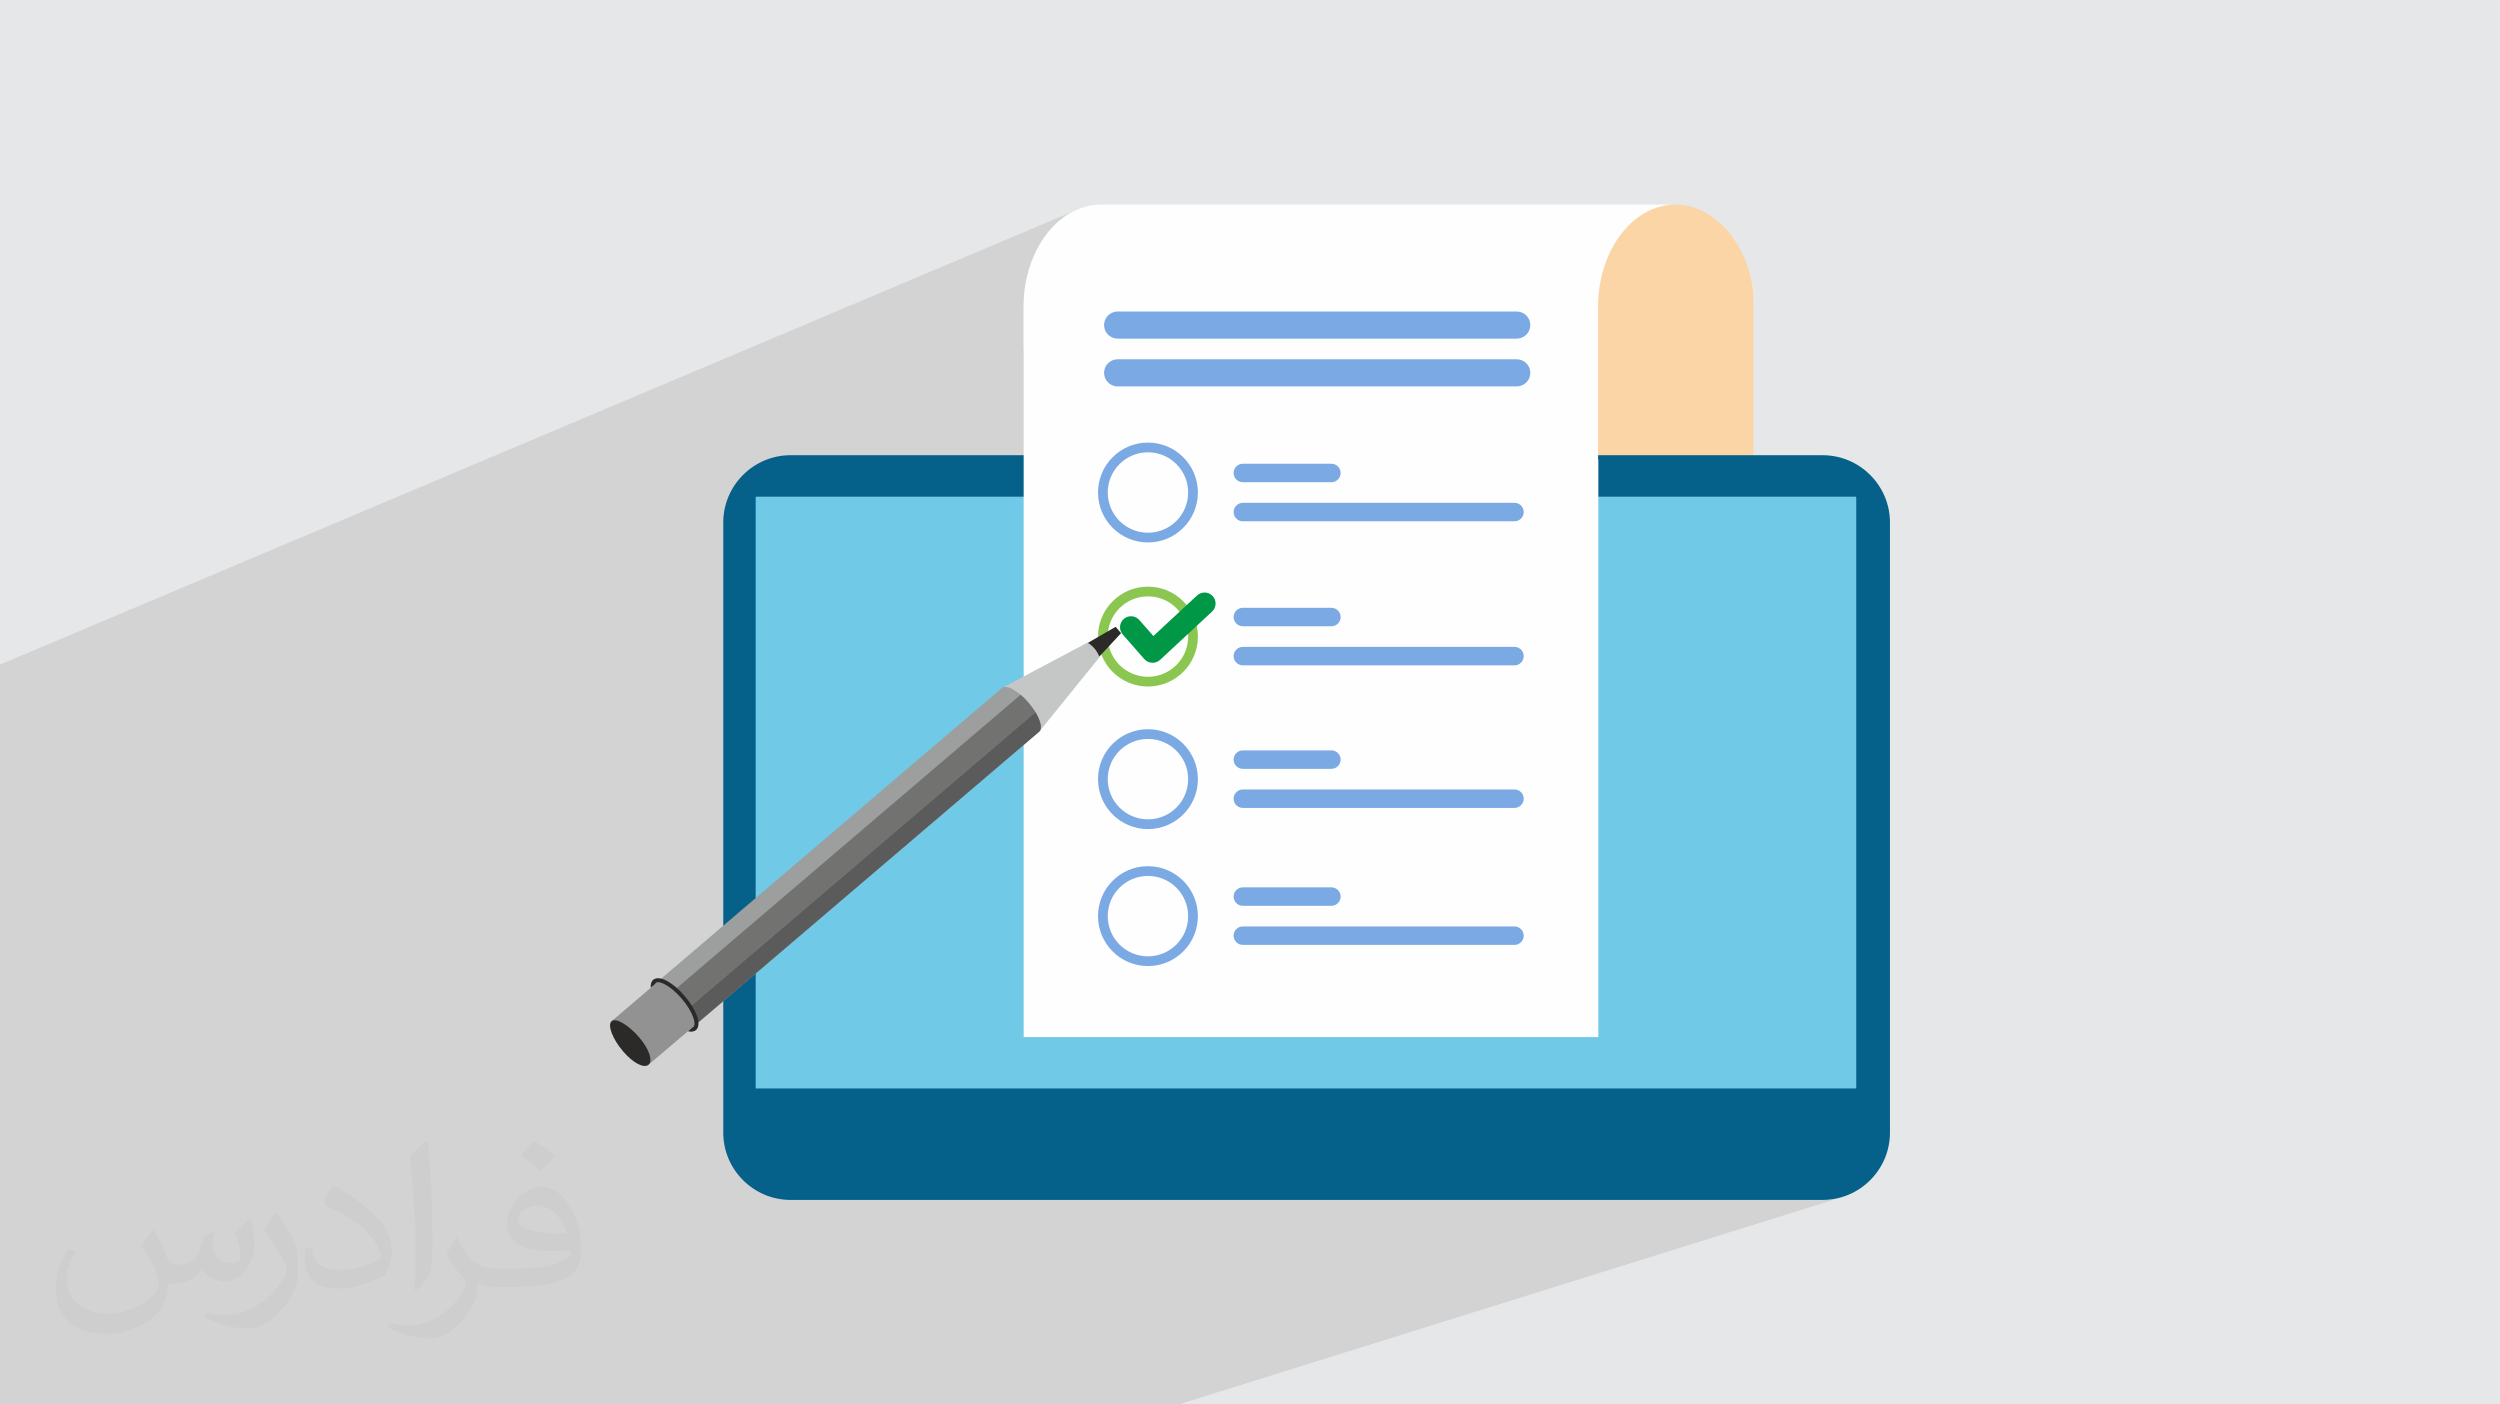 <?xml version="1.0" encoding="UTF-8"?>
<!DOCTYPE svg PUBLIC "-//W3C//DTD SVG 1.1//EN" "http://www.w3.org/Graphics/SVG/1.1/DTD/svg11.dtd">
<!-- Creator: CorelDRAW 2020 (64-Bit) -->
<svg xmlns="http://www.w3.org/2000/svg" xml:space="preserve" width="94.192mm" height="52.917mm" version="1.1" style="shape-rendering:geometricPrecision; text-rendering:geometricPrecision; image-rendering:optimizeQuality; fill-rule:evenodd; clip-rule:evenodd"
viewBox="0 0 9404.92 5283.66"
 xmlns:xlink="http://www.w3.org/1999/xlink"
 xmlns:xodm="http://www.corel.com/coreldraw/odm/2003">
 <defs>
  <style type="text/css">
   <![CDATA[
    .fil6 {fill:#FEFEFE}
    .fil12 {fill:#C5C6C6}
    .fil13 {fill:#9D9E9E}
    .fil14 {fill:#727271}
    .fil16 {fill:#5B5B5B}
    .fil11 {fill:#2B2A29}
    .fil3 {fill:#FCD5A6}
    .fil17 {fill:#919291}
    .fil10 {fill:#009846}
    .fil4 {fill:#05608A}
    .fil8 {fill:#7BA9E3}
    .fil0 {fill:#E6E7E8}
    .fil15 {fill:#F7D917}
    .fil18 {fill:#2B2A29;fill-rule:nonzero}
    .fil5 {fill:#70C9E6;fill-rule:nonzero}
    .fil7 {fill:#7BA9E3;fill-rule:nonzero}
    .fil9 {fill:#8BC651;fill-rule:nonzero}
    .fil2 {fill:#373435;fill-opacity:0.031}
    .fil1 {fill:#2B2A29;fill-opacity:0.102}
   ]]>
  </style>
 </defs>
 <g id="Layer_x0020_1">
  <polygon class="fil0" points="-0,0 9404.92,0 9404.92,5283.66 -0,5283.66 "/>
  <path class="fil1" d="M3281.43 5283.66l-1423.17 0 -1131.78 0 -64.31 0 -63.57 0 -119.56 0 -479.04 0 0 -34.74 0 -33.48 0 -43.16 0 -6.2 0 -15.43 0 -2.11 0 -13.37 0 -1.81 0 -2.18 0 -8.15 0 -13.87 0 -46.27 0 -13.74 0 -2.01 0 -5.49 0 -37.39 0 -1.84 0 -1.7 0 -62.11 0 -27.85 0 -27.07 0 -1.09 0 -25.97 0 -13.66 0 -20.91 0 -3.48 0 -3.89 0 -0.09 0 -3.33 0 -3.4 0 -1.27 0 -0.19 0 -0.09 0 -0.7 0 -3.25 0 -31.3 0 -25.95 0 -26.27 0 -1.64 0 -13.07 0 -8.34 0 -2.18 0 -0.98 0 -0.28 0 -5.02 0 -6.14 0 -0.53 0 -4.28 0 -1.94 0 -5.42 0 -4.29 0 -4.35 0 -6.43 0 -31.93 0 -8.65 0 -3.09 0 -6.56 0 -0.75 0 -0.77 0 -5.5 0 -0.96 0 -0.81 0 -6.27 0 -0.23 0 -1.16 0 -0.73 0 -1.22 0 -9.65 0 -30.19 0 -2 0 -9.1 0 -12.6 0 -47.49 0 -14.28 0 -3.56 0 -6.89 0 -56.76 0 -13.04 0 -23.82 0 -11.43 0 -56.67 0 -44.29 0 -17.73 0 -2.49 0 -0.29 0 -0.67 0 -7.5 0 -0.63 0 -6.94 0 -8.42 0 -2.1 0 -8.65 0 -7.99 0 -1.31 0 -24.5 0 -14.29 0 -2.43 0 -0.25 0 -11.72 0 -18.51 0 -2.28 0 -2.3 0 -3.47 0 -23.35 0 -7.75 0 -2.14 0 -2.65 0 -4.5 0 -10.5 0 -6.91 0 -13.01 0 -0.62 0 -16.24 0 -14.65 0 -5.73 0 -1.29 0 -1.18 0 -0.84 0 -0.42 0 -2.12 0 -4.6 0 -4.85 0 -6.2 0 -1.35 0 -3.25 0 -15.22 0 -39.68 0 -12.5 0 -19.47 0 -0.34 0 -3.34 0 -12.17 0 -97.28 0 -2.22 0 -25.23 0 -15.24 0 -5.87 0 -2.25 0 -11.9 0 -9.96 0 -3.7 0 -30.21 0 -11.06 0 -24.56 0 -7.97 0 -10.54 0 -7.59 0 -13.44 0 -50.81 0 -29.66 0 -0.45 0 -17.77 0 -44.12 0 -18.13 0 -11.94 0 -22.47 0 -12.96 0 -7.62 0 -66.87 0 -1.06 0 -15.15 0 -18.26 0 -192.39 0 -8.73 0 -3.64 0 -30.63 0 -0.22 0 -114.85 0 -12.48 0 -3.72 0 -145.21 0 -11.17 0 -0.12 0 -8.36 0 -21.02 0 -0.03 0 -0.7 0 -10.69 0 -0.14 0 -2.51 0 -10.27 0 -0.01 0 -0.14 0 -8.27 0 -0.04 0 -0.51 0 -6.35 0 -0.1 0 -1.25 0 -5.54 0 -0.12 0 -1.22 0 -21.75 0 -0.09 0 -0.68 0 -4.62 0 -0.02 0 -0.09 0 -3.77 0 -0.1 0 -0.67 0 -18.66 0 -0.12 0 -0.66 0 -3.1 0 -0.05 0 -0.22 0 -12.26 0 -0.04 0 -0.17 0 -10.8 0 -0.02 0 -0.08 0 -2.29 0 -0.05 0 -0.2 0 -2.13 0 -0.06 0 -0.26 0 -6.8 0 -0.03 0 -0.09 0 -7.89 0 -0.13 0 -0.42 0 -1.83 0 -0.03 0 -0.09 0 -5.5 0 -0.02 0 -0.09 0 -9.63 0 -0.13 0 -0.31 0 -2.8 0 -0.07 0 -0.16 0 -12.98 0 -0.09 0 -0.17 0 -6.46 0 -0.03 0 -0.05 0 -7.74 0 -0.19 0 -0.25 0 -0.43 0 -0.16 0 -0.21 0 -0.5 0 -0.13 0 -0.18 0 -0.57 0 -0.07 0 -0.09 0 -0.7 0 -0.02 0 -0.01 0 -3.68 0 -0.17 0 -0.15 0 -0.26 0 -0.29 0 -0.03 0 -0.03 0 -0.04 0 -1.86 0 -0.17 0 -0.16 0 -2.25 0 -0.03 0 -1.33 0 -0.01 0 -0.01 0 -0.29 0 -0.17 0 -0.86 0 -0.29 0 -0.13 0 -0.68 0 -0.12 0 -0.06 0 -0.79 0 -0.18 0 -0.22 0 -0.2 0 -0.07 0 -0.01 0 -0.12 0 -0.04 0 -0.12 0 -0.02 0 -0.08 0 -0.04 0 -0.09 3613.83 -1526.26 426.75 -180.25 0 0.11 28.2 -11.91 0 0.34 -33.62 14.2 -0.1 0.05 -0.37 0.2 -0.38 0.2 -0.31 0.17 39.76 -16.79 0 0.32 -42.62 17.99 -0.25 0.14 -1.44 0.8 -0.08 0.05 49.36 -20.85 0 0.2 -50.84 21.47 -1.3 0.74 -1.43 0.82 -1.42 0.83 -1.42 0.84 0 0.2 -1.1 0.46 -0.39 0.24 -0.59 0.36 -0.58 0.35 -0.59 0.36 -0.58 0.36 -0.58 0.37 -0.58 0.36 0 0.46 -2.19 0.92 -0.46 0.3 -0.95 0.61 -0.94 0.62 -0.95 0.62 -0.83 0.56 87.61 -36.99 0 0.19 -88.36 37.3 -0.29 0.2 -0.94 0.64 0 0.02 -0.08 0.03 -1.63 1.12 -1.68 1.17 -1.66 1.18 -0.37 0.27 103.29 -43.61 0 0.03 -103.4 43.65 -1.19 0.85 -1.65 1.21 -1.65 1.22 -1.65 1.24 -1.63 1.25 0 0.36 -1 0.42 -0.23 0.18 -0.78 0.61 -0.78 0.61 -0.78 0.61 -0.77 0.61 -0.77 0.62 -0.77 0.63 -0.66 0.54 134.29 -56.68 0 0.43 -135.36 57.12 -0.7 0.58 0 0.36 -0.9 0.38 -0.75 0.63 -1.2 1.01 -1.2 1.03 -1.19 1.03 -1.19 1.04 -1.18 1.04 -1.18 1.06 -1.18 1.06 0 0.03 -0.07 0.03 -1.59 1.45 0 0.18 -0.36 0.15 -0.02 0.02 -0.18 0.16 -0.19 0.17 -0.18 0.16 -0.18 0.17 -0.19 0.17 -0.18 0.16 -0.18 0.17 0 0.34 -0.64 0.27 -0.04 0.04 -0.16 0.15 -0.17 0.16 -0.16 0.16 -0.16 0.16 -0.17 0.15 -0.16 0.16 0 0.41 -0.77 0.32 -0.89 0.86 0 0.48 -0.89 0.37 -1.46 1.42 -1.83 1.82 -1.83 1.83 -1.81 1.85 -1.8 1.87 -1.79 1.88 -1.78 1.91 -1.77 1.92 0 0.08 -0.11 0.05 -1.22 1.34 -1.25 1.4 -1.25 1.4 -1.24 1.42 -1.23 1.42 -1.23 1.44 -1.23 1.44 -1.21 1.45 0 0.28 -0.35 0.15 -2 2.43 -2.09 2.6 -2.08 2.63 -2.06 2.65 -2.04 2.69 -2.02 2.71 -1.99 2.73 -1.98 2.76 0 0.25 -0.25 0.11 -0.32 0.45 -0.4 0.56 -0.39 0.56 -0.4 0.56 -0.39 0.56 -0.4 0.56 -0.39 0.56 -0.39 0.57 0 0.49 -0.46 0.19 -1.11 1.63 -1.22 1.82 -1.22 1.84 -1.21 1.85 -1.2 1.86 -1.19 1.87 -1.19 1.88 -1.17 1.89 0 0.13 -0.09 0.04 -0.6 0.97 -0.63 1.01 -0.61 1.02 -0.62 1.02 -0.61 1.03 -0.61 1.02 -0.61 1.03 -0.6 1.03 0 0.13 -0.11 0.04 -0.17 0.3 -0.2 0.34 -0.2 0.34 -0.19 0.34 -0.2 0.34 -0.2 0.34 -0.19 0.34 -0.2 0.34 0 0.61 -0.47 0.2 -0.69 1.22 -0.8 1.42 -0.79 1.43 -0.79 1.44 -0.79 1.44 -0.77 1.45 -0.78 1.45 -0.77 1.45 0 0.13 -0.09 0.04 -0.6 1.15 -0.63 1.19 -0.62 1.2 -0.61 1.2 -0.62 1.21 -0.61 1.21 -0.6 1.21 -0.61 1.21 0 0.35 -0.21 0.09 -1.45 2.95 0 0.28 -0.16 0.07 -0.16 0.33 -0.19 0.4 -0.19 0.4 -0.2 0.41 -0.19 0.4 -0.19 0.4 -0.19 0.41 -0.19 0.4 0 0.11 -0.06 0.03 -0.84 1.78 -0.84 1.83 -0.84 1.83 -0.83 1.83 -0.82 1.85 -0.81 1.85 -0.8 1.86 -0.8 1.86 0 0.23 -0.12 0.05 -0.83 1.97 -0.84 2.02 -0.84 2.03 -0.82 2.04 -0.81 2.04 -0.81 2.05 -0.79 2.06 -0.79 2.07 0 0.29 -0.13 0.06 -0.18 0.45 -0.19 0.52 -0.2 0.51 -0.19 0.52 -0.2 0.51 -0.19 0.52 -0.19 0.51 -0.19 0.52 0 0.86 -0.37 0.15 -1.01 2.81 -1.04 2.98 -1.03 2.99 -1.01 3 -0.99 3.02 -0.98 3.03 -0.95 3.04 -0.93 3.06 0 0.85 -0.3 0.12 -0.14 0.48 -0.18 0.61 -0.17 0.61 -0.18 0.61 -0.17 0.6 -0.17 0.61 -0.18 0.61 -0.17 0.61 0 0.12 -0.05 0.02 -0.2 0.7 -0.2 0.73 -0.21 0.72 -0.2 0.73 -0.21 0.72 -0.2 0.73 -0.2 0.72 -0.2 0.73 0 0.85 -0.25 0.1 -0.85 3.2 -0.86 3.3 -0.84 3.32 -0.81 3.33 -0.8 3.34 -0.76 3.36 -0.75 3.37 -0.72 3.38 0 1.48 -0.33 0.14 -0.15 0.71 -0.17 0.85 -0.17 0.85 -0.18 0.85 -0.16 0.85 -0.17 0.85 -0.17 0.86 -0.16 0.85 0 1.49 -0.3 0.13 -0.16 0.83 -0.18 0.96 -0.17 0.96 -0.18 0.96 -0.17 0.96 -0.17 0.97 -0.17 0.96 -0.17 0.97 0 0.61 -0.11 0.04 -0.19 1.18 -0.21 1.23 -0.2 1.22 -0.19 1.22 -0.2 1.23 -0.19 1.23 -0.18 1.23 -0.19 1.23 0 0.16 -0.02 0.01 -0.22 1.49 -0.21 1.5 -0.22 1.5 -0.2 1.5 -0.21 1.51 -0.2 1.51 -0.19 1.51 -0.19 1.51 0 2.92 -0.39 0.16 -0.16 1.39 -0.17 1.56 -0.17 1.56 -0.16 1.55 -0.16 1.57 -0.16 1.56 -0.15 1.56 -0.14 1.57 0 0.81 -0.07 0.03 -0.26 2.93 -0.24 2.97 -0.23 2.98 -0.2 2.98 -0.19 2.99 -0.18 2.99 -0.15 3 -0.14 3.01 0 9.34 -0.31 0.13 -0.04 1.43 -0.03 1.56 -0.03 1.56 -0.02 1.57 -0.02 1.56 -0.02 1.57 -0.01 1.57 0 1.57 0 159.96 333.71 -137.43 9.57 -2.99 10.24 -1.04 1002.46 0 897.85 -361.08 -16.52 6.73 -16.24 7.17 -15.89 7.59 -15.47 7.99 -14.99 8.39 -14.47 8.76 -13.87 9.12 -13.21 9.47 -11.71 9.17 244.8 -98.33 13.88 -5.17 14.14 -4.28 14.4 -3.37 14.63 -2.45 14.85 -1.48 15.05 -0.5 2.96 0.05 -368.55 147.89 -8.62 10.43 -8.04 11.21 -6.97 11.45 -5.84 11.68 -4.64 11.88 -3.38 12.08 -2.08 12.25 -0.71 12.42 0 589.86 1.01 0 0 126.23 1.25 0 -0.53 1.17 -1.63 0.63 -0.06 6.48 -0.04 19.95 1.11 13.34 3.28 14.85 5.33 16.08 7.31 17.01 9.19 17.67 10.98 18.03 11.29 16.15 272.91 0 374.78 -141.36 1.97 0 -374.8 141.36 758.41 0 0.61 0.06 0.58 0.19 0.52 0.28 0.46 0.38 0.38 0.46 0.28 0.52 0.19 0.58 0.06 0.62 0 2223.18 -1305.7 419.4 1179.49 0 25.78 -1.31 25.05 -3.85 24.2 -6.26 -2499.46 781.02 -36.35 0 -1114.71 0zm-3281.43 -2778.57l0 0.01 0 -0.01zm0 -4.8l0 -0.24 4053.46 -1711.98 -2.41 1.04 -2.4 1.06 -2.39 1.09 -2.38 1.12 19.91 -8.41 0 0.23 -23.22 9.81 -4040.58 1706.49 0 0.01 0 0.01 0 -0.01 0 -0.01 0 -0.09 0 -0.09 0 -0.01 0 -0.01z"/>
  <path class="fil2" d="M578.49 4627.69c17.95,27.21 29.6,53.36 40.96,82.43 8.45,16.91 12.93,48.09 52.57,48.09 11.61,0 28.28,-3.42 43.06,-11.61 16.63,-8.73 29.32,-21.94 35.94,-42l15.85 -53.36 38.57 -19.02 2.64 2.64c-5.27,20.09 -6.59,39.36 -6.59,54.43 0,44.63 38.57,61.56 69.22,61.56 17.95,0 34.09,-8.73 34.09,-25.11 0,-21.13 -8.98,-57.06 -20.62,-89.29 17.95,-17.95 35.94,-35.94 56.53,-50.47l3.17 1.6c8.98,38.04 14,75.56 14,100.66 0,24.57 -10.83,51.79 -19.81,69.49 -18.49,34.87 -51.25,62.62 -90.87,62.62 -30.1,0 -63.65,-15.07 -86.66,-43.06l-1.32 0c-21.66,26.96 -55.22,51.25 -108.86,51.25l-16.63 0c-2.64,35.41 -10.29,60.49 -21.94,82.95 -31.95,62.34 -126.81,106.47 -216.1,106.47 -124.17,0 -186.51,-71.59 -186.51,-166.96 0,-58.91 19.27,-113.6 48.88,-152.42l24.29 10.04c-18.49,35.41 -30.91,68.68 -30.91,101.45 0,89.29 72.66,131.83 156.4,131.83 77.68,0 173.83,-49.41 191.28,-106.72 -6.59,-62.62 -30.1,-91.93 -66.04,-148.99 10.83,-19.02 24.83,-38.04 42.28,-58.38l3.17 0 0 0 0 0 -0.02 -0.09zm1432.13 -336.04c26.15,16.39 51.79,35.66 76.87,57.85 -14,19.81 -31.45,37.79 -53.11,53.64 -25.11,-20.34 -50.19,-37.79 -75.84,-56.27 17.42,-19.55 34.62,-38.29 52.04,-55.22l0 0 0 0 0 0 0 0 0 0 0.03 0zm13.47 244.11c-42.28,0 -76.87,27.75 -76.87,48.34 0,44.13 84.53,57.85 185.72,57.31 -12.68,-51.79 -57.06,-105.68 -108.86,-105.68l0.01 0.03zm-94.86 236.19c54.96,0 103.04,-1.6 139.74,-10.83 40.96,-10.29 75.56,-30.91 75.56,-45.17 0,-3.7 0,-8.19 -1.32,-11.89 -22.98,2.11 -49.41,2.11 -72.38,2.11 -74.49,0 -131.55,-16.91 -154.02,-58.66 -5.55,-11.61 -9.51,-24.57 -9.51,-39.36 0,-40.43 17.42,-79.79 48.09,-107 25.61,-22.45 53.89,-36.44 82.67,-36.44 52.04,0 93.51,41.75 122.57,107.54 15.85,35.94 26.68,77.4 26.68,129.72 0,34.87 -9.51,64.19 -31.17,85.85 -40.43,39.11 -114.92,53.89 -229.04,53.89l-51.79 0 0 0 -13.47 0c-28.28,0 -48.62,-5.02 -64.72,-17.42l-2.64 0c0.79,6.59 1.32,12.93 1.32,19.02 0,25.61 -8.45,58.38 -25.61,84.53 -50.72,75.3 -105.68,108.04 -153.24,108.04 -48.09,0 -107,-18.49 -160.11,-42.54l9.51 -18.49c17.17,7.13 40.96,11.89 73.7,11.89 85.85,0 198.66,-82.43 212.66,-163 -3.17,-6.59 -8.98,-15.32 -17.17,-24.57 -25.11,-29.85 -40.96,-54.68 -55.75,-80.83 12.68,-25.11 24.29,-45.17 35.13,-63.4l4.49 -0.53c36.72,74.77 69.99,117.55 144.23,117.55l11.61 0 0 0 53.89 0 0 0 0 0 0 0 0 0 0 0 0.09 0.01zm-371.98 79c6.34,-34.34 6.87,-72.91 6.87,-108.86l0 -53.36c0,-99.6 -12.68,-244.36 -22.98,-338.68 17.95,-19.27 43.06,-42 62.87,-57.31l5.81 1.6c13.47,118.62 16.63,256 16.63,383.06 0,33.3 -1.32,65.79 -4.49,89.55 -1.85,30.1 -19.27,52.83 -56.53,87.7l-8.19 -3.7zm-382.8 -157.19c1.85,46.77 24.83,83.49 105.15,83.49 49.93,0 92.19,-12.93 138.96,-35.13 8.45,-3.7 12.93,-8.73 12.93,-12.93 0,-29.32 -22.45,-68.15 -60.23,-103.55 -36.72,-33.3 -85.34,-62.62 -130.76,-82.18 -15.6,-6.59 -20.62,-13.47 -20.62,-20.09 0,-13.47 17.95,-41.75 32.77,-62.09l5.02 -0.53c52.04,27.21 110.17,67.64 153.24,112.53 39.11,41.47 63.4,83.49 63.4,129.19 0,33.81 -10.29,65.51 -26.96,95.11 -57.06,28.79 -117.83,50.72 -178.06,50.72 -73.17,0 -123.1,-34.34 -123.1,-114.92 0,-8.73 0,-22.19 3.17,-39.64l25.11 0 0 0 0 0 0 0 0 0 0 0 -0.02 0zm-132.37 -132.9l45.45 73.45c16.63,27.21 32.23,56.81 32.23,103.55l0 59.7c0,48.34 -30.91,100.13 -80.83,151.38 -39.11,34.62 -73.7,49.41 -105.68,49.41 -47.55,0 -101.98,-14.79 -164.85,-41.75l7.13 -18.49c19.81,5.27 42.79,9.77 71.06,9.77 90.36,-0.53 182.8,-66.57 225.08,-147.15 5.02,-9.26 6.87,-17.95 6.87,-24.04 0,-9.26 -5.02,-19.55 -8.98,-28.79 -22.98,-43.31 -48.62,-82.95 -76.87,-119.68 14.79,-23.25 29.6,-45.7 45.7,-67.9l3.7 0.53 0 0 0 0 0 0 0 0 0 0 -0.02 0.01z"/>
  <g id="_1728917579152">
   <path class="fil3" d="M5900.56 1727.05c-1.5,9.35 -2.26,-38.37 -2.26,28.23 0,66.6 96.04,209.84 225.09,234.93l736.22 0 -263.16 -234.93c0,-9.55 -0.69,-18.97 -1.97,-28.23l1.97 0 0 -591.56c0,-186.01 -130.87,-365.88 -292.27,-365.88 -161.47,0 -405.88,108.07 -405.88,241.35l0 589.86 1.01 0 0 126.23 1.25 0z"/>
   <path class="fil4" d="M2973.97 1712.47l3882.95 0c139.18,0 253.05,113.86 253.05,253.07l0 2295.47c0,139.19 -113.87,253.06 -253.05,253.06l-3882.95 0c-139.2,0 -253.09,-113.87 -253.09,-253.06l0 -2295.47c0,-139.21 113.89,-253.07 253.09,-253.07z"/>
   <path class="fil5" d="M2845.87 1868.4l4134.18 0c1.67,0 3.08,1.4 3.08,3.09l0 2223.18 -4140.34 0 0 -2223.18c0,-1.69 1.39,-3.09 3.09,-3.09z"/>
   <path class="fil6" d="M3851.13 1140.9l0.31 0 0 -9.34c0.34,-8.02 0.88,-15.97 1.59,-23.84l0.07 0 0 -0.81c0.38,-4.17 0.81,-8.33 1.29,-12.46l0.37 0 0 -2.92c0.5,-4.03 1.05,-8.04 1.64,-12.02l0.02 0 0 -0.16c0.49,-3.29 1.01,-6.54 1.56,-9.8l0.1 0 0 -0.61c0.44,-2.58 0.91,-5.13 1.39,-7.69l0.28 0 0 -1.49c0.43,-2.28 0.89,-4.54 1.36,-6.8l0.3 0 0 -1.48c1.89,-9.05 4.03,-17.96 6.41,-26.73l0.22 0 0 -0.85c0.53,-1.94 1.08,-3.86 1.63,-5.79l0.04 0 0 -0.12c0.46,-1.62 0.92,-3.25 1.4,-4.85l0.26 0 0 -0.85c2.46,-8.16 5.12,-16.18 7.99,-24.04l0.31 0 0 -0.86c0.5,-1.38 1.03,-2.75 1.55,-4.11l0.11 0 0 -0.29c2.08,-5.51 4.26,-10.94 6.54,-16.31l0.1 0 0 -0.23c2.11,-4.97 4.3,-9.88 6.58,-14.7l0.05 0 0 -0.11c0.51,-1.08 1.02,-2.15 1.53,-3.22l0.13 0 0 -0.28 1.49 -3.04 0.17 0 0 -0.35c1.61,-3.24 3.25,-6.44 4.91,-9.61l0.07 0 0 -0.13c2.05,-3.87 4.13,-7.72 6.28,-11.48l0.36 0 0 -0.61c0.52,-0.91 1.05,-1.81 1.58,-2.72l0.08 0 0 -0.13c1.61,-2.75 3.24,-5.47 4.9,-8.16l0.07 0 0 -0.13c3.12,-5.04 6.32,-9.98 9.63,-14.81l0.33 0 0 -0.49c1.04,-1.51 2.1,-3 3.15,-4.48l0.18 0 0 -0.25c5.23,-7.38 10.69,-14.5 16.36,-21.32l0.23 0 0 -0.28c3.23,-3.87 6.53,-7.66 9.89,-11.34l0.07 0 0 -0.08c4.69,-5.14 9.51,-10.09 14.44,-14.85l0.5 0 0 -0.48 1.23 -1.18 0.43 0 0 -0.41c0.44,-0.42 0.87,-0.84 1.31,-1.25l0.35 0 0 -0.34c0.48,-0.45 0.98,-0.88 1.46,-1.33l0.2 0 0 -0.18 1.62 -1.48 0.04 0 0 -0.03c3.13,-2.84 6.3,-5.59 9.51,-8.27l0.45 0 0 -0.36 1.58 -1.3 0.08 0 0 -0.07c2.05,-1.67 4.1,-3.3 6.19,-4.9l0.45 0 0 -0.36c4.34,-3.34 8.77,-6.55 13.25,-9.6l0.03 0 0 -0.02c2.49,-1.7 5,-3.35 7.54,-4.96l0.75 0 0 -0.46c1.55,-0.97 3.1,-1.93 4.66,-2.86l0.32 0 0 -0.2c3.77,-2.26 7.6,-4.39 11.45,-6.44l0.16 0 0 -0.08c1,-0.53 1.99,-1.06 3,-1.58l0.32 0 0 -0.16c1,-0.51 2,-1 3,-1.5l0.33 0 0 -0.16c1.02,-0.51 2.04,-1.01 3.07,-1.5l0.25 0 0 -0.12c6.33,-3.01 12.76,-5.74 19.28,-8.18l0.63 0 0 -0.23c1.34,-0.49 2.69,-0.96 4.03,-1.43l0.94 0 0 -0.34c1.33,-0.45 2.65,-0.89 3.98,-1.32l1 0 0 -0.32c1.42,-0.46 2.84,-0.92 4.26,-1.35l0.71 0 0 -0.2c6.28,-1.86 12.64,-3.45 19.06,-4.77l0.85 0 0 -0.19c2.71,-0.54 5.41,-1.03 8.14,-1.47l0.16 0 0 -0.03c4.03,-0.65 8.1,-1.19 12.18,-1.63l4.41 0 0 -0.43c6.52,-0.57 13.09,-0.89 19.73,-0.89l2160.91 0c-161.47,0 -292.35,171.84 -292.35,383.8l0 574.32 1.02 0 0 2173.76 -2161.89 0 0 -2748.08c0,-4.18 0.07,-8.35 0.17,-12.5zm2456 -371.25l0 -0.05 -2.96 0 2.96 0.05z"/>
   <path class="fil7" d="M4318.57 1664.98c51.86,0 98.83,21.02 132.82,55.02 33.99,33.99 55.03,80.96 55.03,132.83 0,51.86 -21.04,98.83 -55.03,132.82 -33.99,33.99 -80.96,55.03 -132.82,55.03 -51.88,0 -98.84,-21.04 -132.83,-55.03 -34.01,-33.99 -55.03,-80.96 -55.03,-132.82 0,-51.87 21.02,-98.84 55.03,-132.83 33.99,-34 80.95,-55.02 132.83,-55.02zm106.94 80.9c-27.36,-27.38 -65.18,-44.3 -106.94,-44.3 -41.78,0 -79.59,16.92 -106.96,44.3 -27.36,27.37 -44.29,65.18 -44.29,106.95 0,41.76 16.93,79.57 44.29,106.94 27.37,27.37 65.18,44.3 106.96,44.3 41.76,0 79.58,-16.93 106.94,-44.3 27.37,-27.37 44.3,-65.18 44.3,-106.94 0,-41.77 -16.93,-79.58 -44.3,-106.95z"/>
   <path class="fil8" d="M4675.51 1744.58l333.25 0c19.09,0 34.72,15.62 34.72,34.71 0,19.1 -15.63,34.73 -34.72,34.73l-333.25 0c-19.09,0 -34.73,-15.63 -34.73,-34.73 0,-19.09 15.64,-34.71 34.73,-34.71z"/>
   <path class="fil8" d="M4675.51 1891.62l1022.04 0c19.1,0 34.73,15.63 34.73,34.73 0,19.09 -15.63,34.72 -34.73,34.72l-1022.04 0c-19.09,0 -34.73,-15.63 -34.73,-34.72 0,-19.1 15.64,-34.73 34.73,-34.73z"/>
   <path class="fil9" d="M4318.57 2206.93c51.86,0 98.83,21.03 132.82,55.02 33.99,33.99 55.03,80.96 55.03,132.83 0,51.86 -21.04,98.83 -55.03,132.82 -33.99,33.99 -80.96,55.03 -132.82,55.03 -51.88,0 -98.84,-21.04 -132.83,-55.03 -34.01,-33.99 -55.03,-80.96 -55.03,-132.82 0,-51.87 21.02,-98.84 55.03,-132.83 33.99,-33.99 80.95,-55.02 132.83,-55.02zm106.94 80.91c-27.36,-27.38 -65.18,-44.31 -106.94,-44.31 -41.78,0 -79.59,16.93 -106.96,44.31 -27.36,27.36 -44.29,65.17 -44.29,106.94 0,41.77 16.93,79.58 44.29,106.95 27.37,27.36 65.18,44.29 106.96,44.29 41.76,0 79.58,-16.93 106.94,-44.29 27.37,-27.37 44.3,-65.18 44.3,-106.95 0,-41.77 -16.93,-79.58 -44.3,-106.94z"/>
   <path class="fil8" d="M4675.51 2286.54l333.25 0c19.09,0 34.72,15.61 34.72,34.71 0,19.09 -15.63,34.73 -34.72,34.73l-333.25 0c-19.09,0 -34.73,-15.64 -34.73,-34.73 0,-19.1 15.64,-34.71 34.73,-34.71z"/>
   <path class="fil8" d="M4675.51 2433.57l1022.04 0c19.1,0 34.73,15.63 34.73,34.73 0,19.1 -15.63,34.73 -34.73,34.73l-1022.04 0c-19.09,0 -34.73,-15.63 -34.73,-34.73 0,-19.1 15.64,-34.73 34.73,-34.73z"/>
   <path class="fil7" d="M4318.57 2743.28c51.86,0 98.83,21.03 132.82,55.02 33.99,33.99 55.03,80.96 55.03,132.83 0,51.86 -21.04,98.83 -55.03,132.82 -33.99,33.99 -80.96,55.03 -132.82,55.03 -51.88,0 -98.84,-21.04 -132.83,-55.03 -34.01,-33.99 -55.03,-80.96 -55.03,-132.82 0,-51.87 21.02,-98.84 55.03,-132.83 33.99,-33.99 80.95,-55.02 132.83,-55.02zm106.94 80.9c-27.36,-27.37 -65.18,-44.3 -106.94,-44.3 -41.78,0 -79.59,16.93 -106.96,44.3 -27.36,27.37 -44.29,65.18 -44.29,106.95 0,41.77 16.93,79.58 44.29,106.94 27.37,27.37 65.18,44.3 106.96,44.3 41.76,0 79.58,-16.93 106.94,-44.3 27.37,-27.36 44.3,-65.17 44.3,-106.94 0,-41.77 -16.93,-79.58 -44.3,-106.95z"/>
   <path class="fil8" d="M4675.51 2822.88l333.25 0c19.09,0 34.72,15.62 34.72,34.72 0,19.09 -15.63,34.72 -34.72,34.72l-333.25 0c-19.09,0 -34.73,-15.63 -34.73,-34.72 0,-19.1 15.64,-34.72 34.73,-34.72z"/>
   <path class="fil8" d="M4675.51 2969.91l1022.04 0c19.1,0 34.73,15.63 34.73,34.73 0,19.09 -15.63,34.72 -34.73,34.72l-1022.04 0c-19.09,0 -34.73,-15.63 -34.73,-34.72 0,-19.1 15.64,-34.73 34.73,-34.73z"/>
   <path class="fil7" d="M4318.57 3258.57c51.86,0 98.83,21.03 132.82,55.02 33.99,33.99 55.03,80.96 55.03,132.83 0,51.86 -21.04,98.83 -55.03,132.82 -33.99,34 -80.96,55.03 -132.82,55.03 -51.88,0 -98.84,-21.03 -132.83,-55.03 -34.01,-33.99 -55.03,-80.96 -55.03,-132.82 0,-51.87 21.02,-98.84 55.03,-132.83 33.99,-33.99 80.95,-55.02 132.83,-55.02zm106.94 80.91c-27.36,-27.38 -65.18,-44.31 -106.94,-44.31 -41.78,0 -79.59,16.93 -106.96,44.31 -27.36,27.37 -44.29,65.18 -44.29,106.94 0,41.77 16.93,79.58 44.29,106.95 27.37,27.36 65.18,44.29 106.96,44.29 41.76,0 79.58,-16.93 106.94,-44.29 27.37,-27.37 44.3,-65.18 44.3,-106.95 0,-41.76 -16.93,-79.57 -44.3,-106.94z"/>
   <path class="fil8" d="M4675.51 3338.18l333.25 0c19.09,0 34.72,15.61 34.72,34.71 0,19.09 -15.63,34.73 -34.72,34.73l-333.25 0c-19.09,0 -34.73,-15.64 -34.73,-34.73 0,-19.1 15.64,-34.71 34.73,-34.71z"/>
   <path class="fil8" d="M4675.51 3485.2l1022.04 0c19.1,0 34.73,15.63 34.73,34.73 0,19.1 -15.63,34.73 -34.73,34.73l-1022.04 0c-19.09,0 -34.73,-15.63 -34.73,-34.73 0,-19.1 15.64,-34.73 34.73,-34.73z"/>
   <path class="fil10" d="M4338.94 2392.73l164.48 -152.69c16.72,-15.52 42.97,-14.58 58.52,2.14 15.55,16.71 14.62,42.99 -2.13,58.54l-196.04 181.97 -0.61 0.5c-17.12,14.96 -43.39,13.2 -58.39,-3.88l-81.08 -92.45c-15.02,-17.12 -13.26,-43.43 3.86,-58.42 17.12,-14.96 43.38,-13.2 58.38,3.88l53 60.41z"/>
   <path class="fil8" d="M4204.48 1171.91l1501.52 0c28.06,0 51.01,22.96 51.01,51.01 0,28.06 -22.96,51.02 -51.01,51.02l-1501.52 0c-28.06,0 -51.02,-22.97 -51.02,-51.02 0,-28.06 22.97,-51.01 51.02,-51.01z"/>
   <path class="fil8" d="M4204.48 1351.66l1501.52 0c28.06,0 51.01,22.96 51.01,51.01 0,28.06 -22.96,51.02 -51.01,51.02l-1501.52 0c-28.06,0 -51.02,-22.97 -51.02,-51.02 0,-28.06 22.97,-51.01 51.02,-51.01z"/>
   <g>
    <polygon class="fil11" points="4197,2358.04 4217.41,2381.96 4118.47,2488.49 4069.86,2431.52 "/>
    <path class="fil12" d="M3769.34 2588.16l321.38 -170.51c22.99,12.69 36.92,32.87 46.13,54.06l-227.36 280.78 -108.41 -98.56 -31.75 -65.77z"/>
    <path class="fil13" d="M3909.5 2752.49l-1301.67 1110.2 -140.15 -164.34 1301.66 -1110.19c16.87,-14.39 61.92,10.75 100.62,56.12 38.71,45.39 56.41,93.84 39.54,108.22z"/>
    <path class="fil14" d="M2529.96 3771.39l-20.04 -23.49 1329.52 -1134.26c10.2,8.66 20.57,18.99 30.52,30.65 9.9,11.6 18.4,23.39 25.32,34.76l-1329.55 1134.27 -35.78 -41.93z"/>
    <path class="fil15" d="M2568.3 3754.47c38.69,45.38 56.39,93.83 39.53,108.23 -16.86,14.39 -61.93,-10.73 -100.63,-56.12 -38.69,-45.37 -56.39,-93.84 -39.52,-108.23 16.85,-14.38 61.92,10.74 100.62,56.12z"/>
    <path class="fil16" d="M2607.83 3862.69l1301.67 -1110.2 3.58 -4.41c7.29,-13.15 0.05,-39.7 -17.8,-69.04l-34.34 29.31 -1267.2 1081.07c20.07,33.07 26.63,62.57 14.09,73.27z"/>
    <path class="fil17" d="M2439.66 4005.45l155.74 -132.22c7.4,0.93 13.56,-0.31 17.95,-4.06 18.2,-15.53 -0.9,-67.79 -42.66,-116.75 -41.75,-48.95 -90.34,-76.05 -108.55,-60.53 -4.56,3.9 -6.78,10.1 -6.88,18l-154.44 131.85 138.82 163.71z"/>
    <path class="fil18" d="M2576.47 3747.57c21.44,25.12 37.11,51.26 45.13,73.2 8.29,22.72 8.41,41.7 -1.37,52.23l-0.05 0.25c-0.73,0.63 -1.66,1.54 -2.44,2.09 -7.32,5.88 -17.57,7.05 -29.57,4.16l19.56 -15.73 1.1 -0.7c6.02,-5.72 5.06,-19.44 -1.4,-37.16 -7.4,-20.24 -22.08,-44.63 -42.31,-68.39l-0.2 -0.23c-20.27,-23.76 -42.11,-42.18 -61.02,-52.73 -16.81,-9.38 -30.43,-12.43 -36.87,-6.94 -1.19,1.03 -2.14,2.35 -2.84,3.9l-16.16 14.3c-1.16,-12.92 1.74,-23.3 9.21,-29.69l0.55 -0.44c11.81,-9.52 31.34,-6.67 53.46,5.67 20.37,11.36 43.69,30.97 65.17,56.15l0.03 0.05z"/>
    <path class="fil11" d="M2404.73 3902.68c38.69,45.37 51.78,88.38 34.93,102.76 -16.87,14.4 -57.3,-5.29 -96,-50.67 -38.7,-45.37 -59.68,-98.63 -42.82,-113.04 16.87,-14.38 65.2,15.57 103.89,60.95z"/>
   </g>
  </g>
 </g>
</svg>
